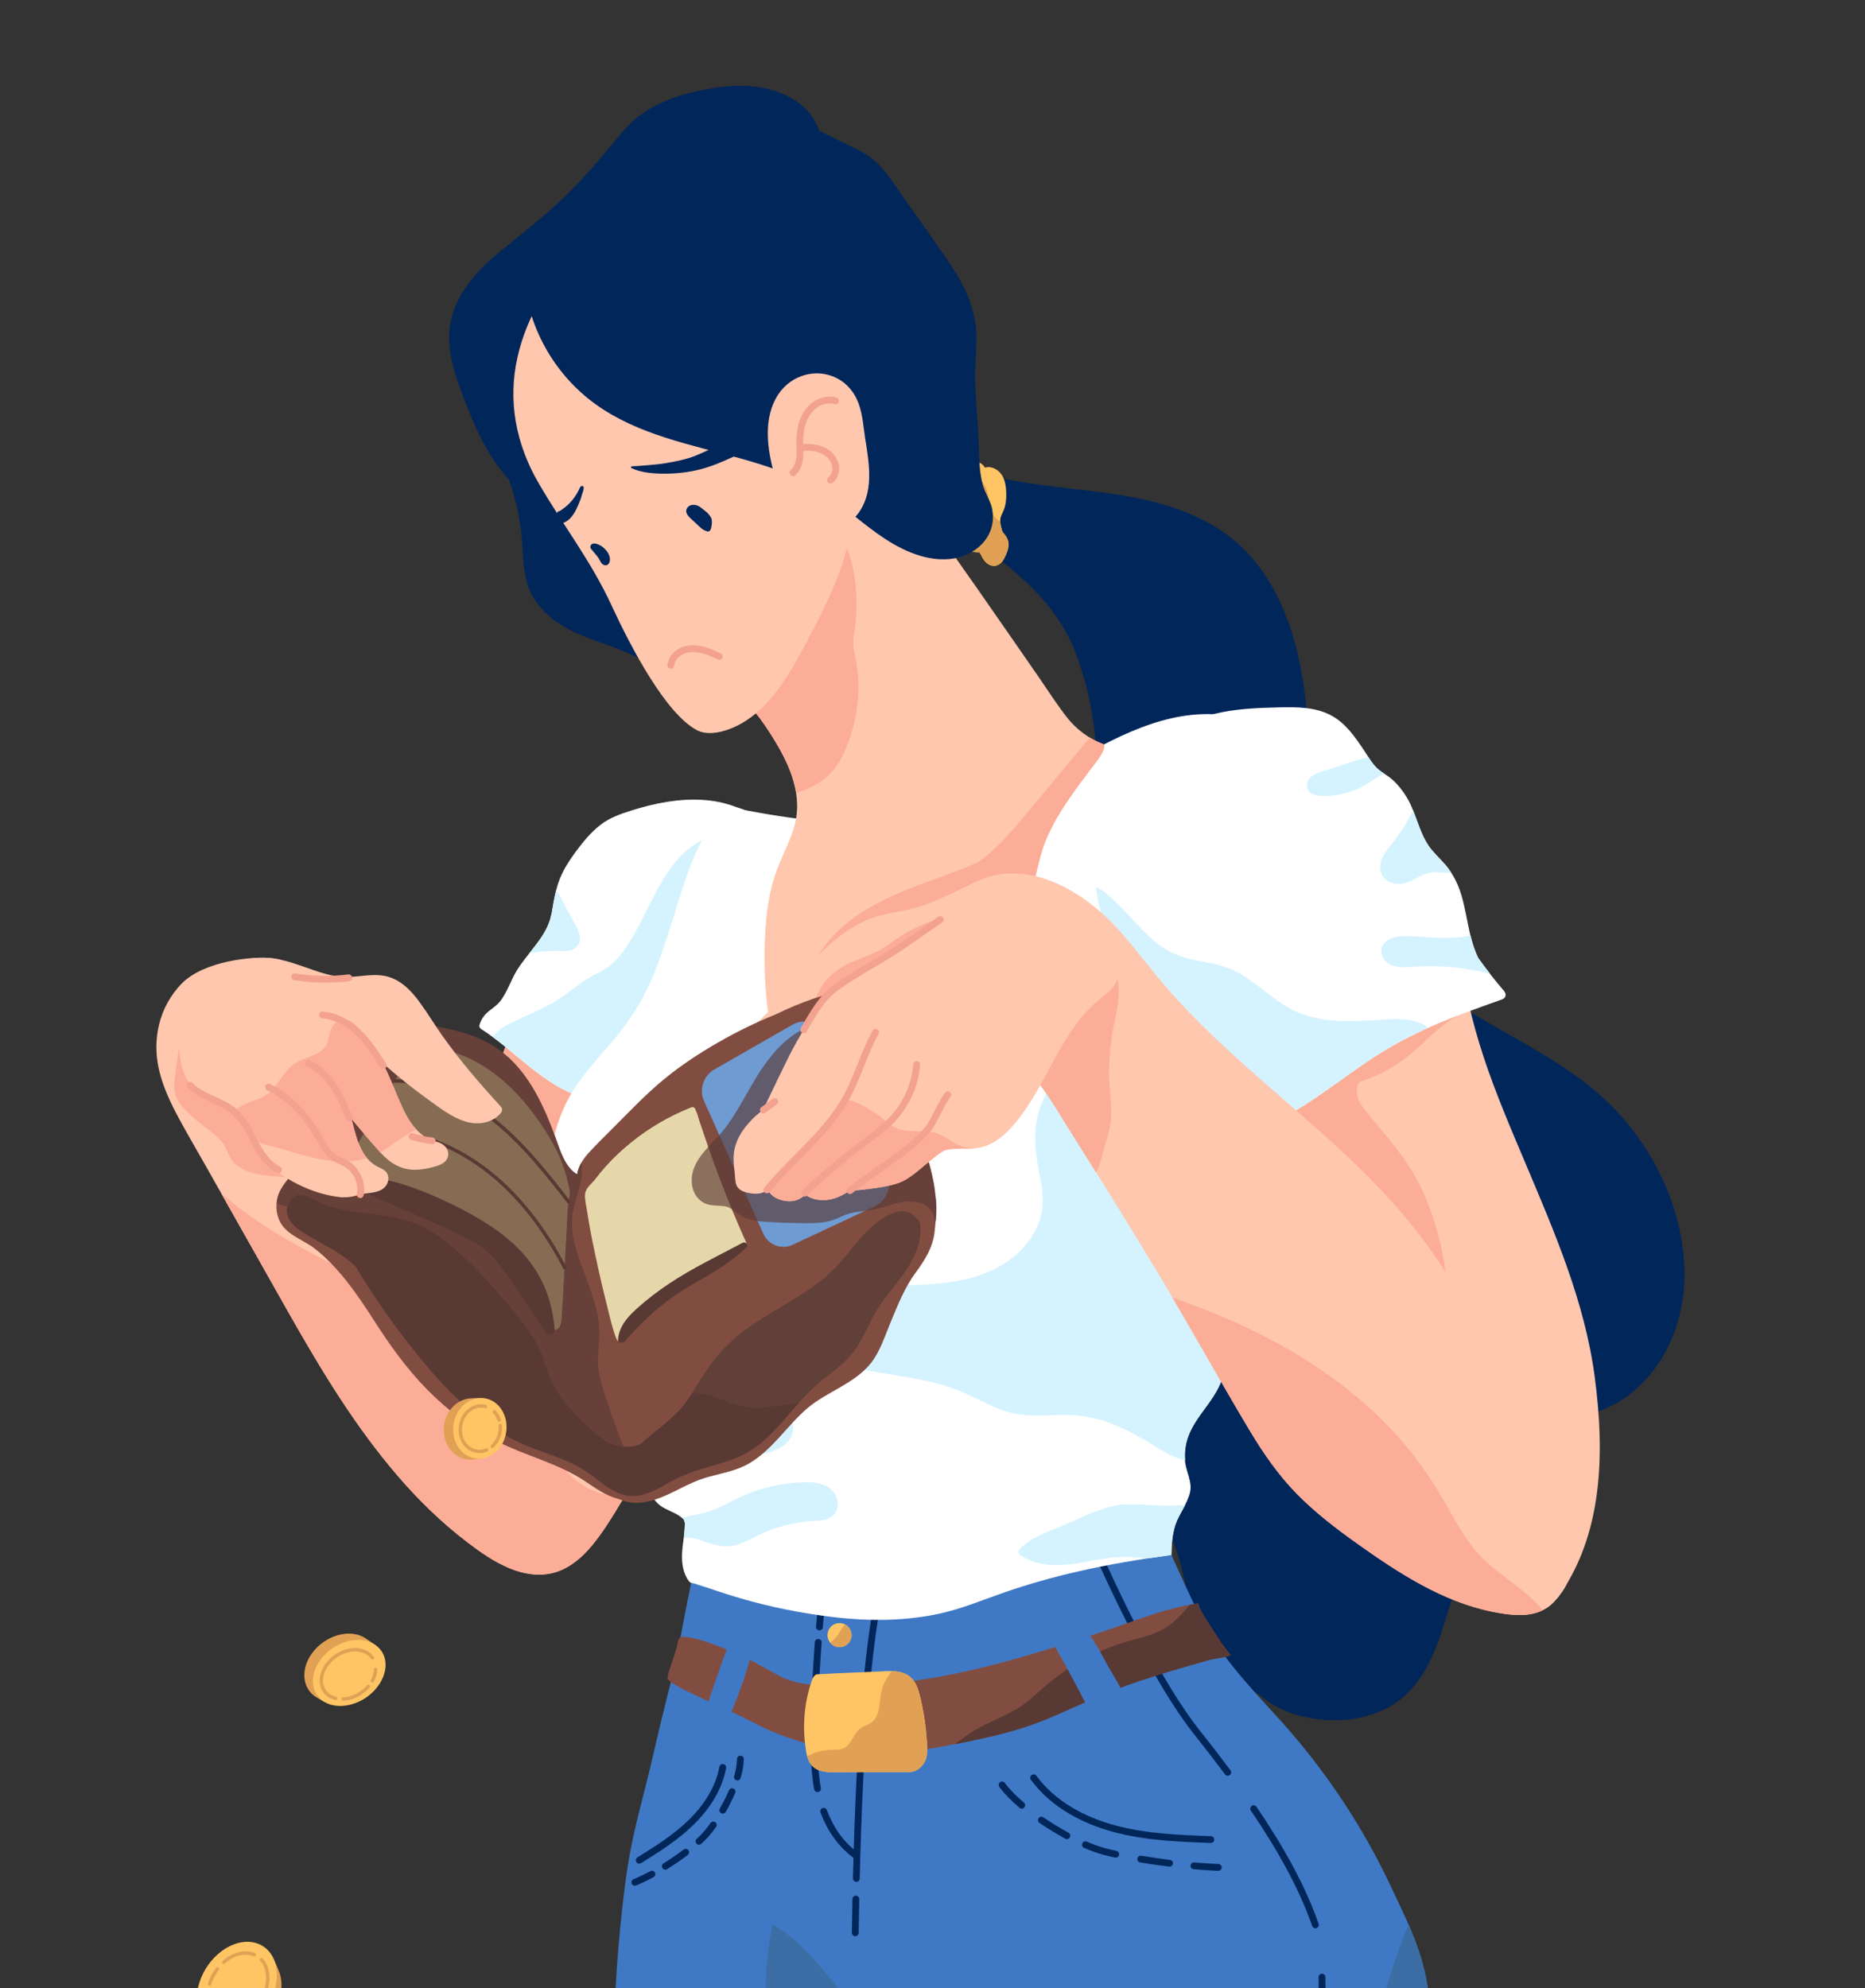 <?xml version="1.0" encoding="UTF-8"?>
<svg id="_圖層_2" data-name="圖層_2" xmlns="http://www.w3.org/2000/svg" xmlns:xlink="http://www.w3.org/1999/xlink" viewBox="0 0 348 371">
  <rect x="0" y="0" width="348" height="371" fill="#333333" stroke="none"/>
  <defs>
    <style>
      .cls-1, .cls-2, .cls-3, .cls-4, .cls-5 {
        fill: none;
      }

      .cls-6 {
        fill: #3c6ea5;
      }

      .cls-7 {
        fill: #6f9bd3;
      }

      .cls-8 {
        fill: #ffc7ae;
      }

      .cls-9 {
        fill: #e6d7aa;
      }

      .cls-10 {
        fill: #3f79c5;
      }

      .cls-2 {
        stroke: #e0a155;
      }

      .cls-2, .cls-3 {
        stroke-width: .64px;
      }

      .cls-2, .cls-3, .cls-4, .cls-5 {
        stroke-linecap: round;
        stroke-linejoin: round;
      }

      .cls-11 {
        fill: #fcad97;
      }

      .cls-3 {
        stroke: #593934;
      }

      .cls-4 {
        stroke: #01265a;
      }

      .cls-4, .cls-5 {
        stroke-width: 1.27px;
      }

      .cls-12, .cls-13 {
        fill: #ddca8e;
      }

      .cls-14 {
        fill: #824d41;
      }

      .cls-15 {
        fill: #fff;
      }

      .cls-16 {
        fill: #593934;
      }

      .cls-13 {
        opacity: .05;
      }

      .cls-17 {
        opacity: .65;
      }

      .cls-18 {
        fill: #d5f3ff;
      }

      .cls-5 {
        stroke: #f2a28f;
      }

      .cls-19 {
        fill: #01265a;
      }

      .cls-20 {
        fill: #ffc564;
      }

      .cls-21 {
        clip-path: url(#clippath);
      }

      .cls-22 {
        fill: #e0a155;
      }
    </style>
    <clipPath id="clippath">
      <rect class="cls-1" width="348" height="371"/>
    </clipPath>
  </defs>
  <g id="_圖層_5" data-name="圖層_5">
    <g class="cls-21">
      <g>
        <g>
          <g>
            <path class="cls-19" d="M297.92,203.77c-9.74-8.27-22.02-12.73-31.98-20.71-7.45-5.97-13.71-13.16-18.77-21.15-.69-3.37-1.25-6.76-1.66-10.15-1.47-11.97-.98-24.49-5.22-35.95-1.83-4.95-4.47-9.66-8.25-13.39-3.74-3.69-8.45-6.17-13.41-7.8-12.51-4.1-26.1-2.78-38.51-7.35-.77-.28-1.29.18-1.44.79-.08.16-.17,3.12-.37,4.39-.03.2-.67,2.91-.69,3.74-.01.64-.14,1.89.44,2.27,9.12,5.99,18.46,12.85,22.43,22.84,4.1,10.32,5.01,21.74,3.34,32.77-1.62,10.69-8.48,19.65-10.03,30.34-1.2,8.35.21,17.01,3.98,24.55-9.19,11.58-11.91,27.7-7.18,41.7,2.36,6.99,6.38,13.32,11.69,18.44,5.05,4.85,11.24,8.88,14.9,14.99,3.96,6.61,3.76,14.77,7.34,21.56,2.3,4.36,5.94,8.22,10.36,10.5,1.47,1.31,3.16,2.41,5.17,3.2,5.97,2.35,13.52,2.33,19.18-.85,5.05-2.83,7.68-7.96,9.5-13.24,1.19-3.44,2.11-7.05,3.48-10.43,2.26-.72,4.59-1.28,6.78-2.17,3.56-1.45,6.45-3.77,8.66-6.92,4.34-6.19,5-13.67,4.82-21.01,1.12-.14,2.2-.32,3.25-.57,12.36-2.95,18.96-15.27,18.58-27.33-.4-12.63-6.85-24.92-16.41-33.04Z"/>
            <path class="cls-19" d="M162.37,59.62c-.19-3.55-.38-7.25-1.43-10.67-1.03-3.38-3.5-5.84-4.78-9.07-1.03-2.6-1.38-5.35-1.7-8.09-.52-4.43-1.36-9.47-5.11-12.36-4.29-3.3-9.86-3.85-15.11-3.15-5.5.73-11.85,2.44-16.05,6.25-2.15,1.95-3.87,4.36-5.75,6.55-1.91,2.23-3.88,4.41-5.93,6.51-4.16,4.24-8.82,7.72-13.38,11.49-4.13,3.41-8.09,7.75-9.08,13.2-1.01,5.56,1.43,11.36,3.44,16.45,1.83,4.62,4.13,9.12,7.52,12.81,1.34,3.95,2.23,8.01,2.46,12.3.16,2.94.28,5.93,1.52,8.66,1.1,2.41,3.05,4.33,5.22,5.79,2.58,1.74,5.55,2.8,8.46,3.82,3.22,1.13,6.24,2.49,9.3,3.98,5.41,2.63,11.1,4.09,16.95,1.9,5.39-2.02,9.56-6.53,11.11-12.09.88-3.13.54-6.36.89-9.56.32-2.92,1.67-5.48,3.26-7.9,1.57-2.37,3.35-4.61,4.74-7.1,1.51-2.7,2.32-5.57,2.73-8.63.94-6.96,1.09-14.08.72-21.09Z"/>
            <g>
              <path class="cls-20" d="M187.12,99.3c-.04-.05-.07-.11-.11-.16-.27-1.01-.6-2.02-.16-2.97.34-.72.66-1.4.79-2.2.13-.81.15-1.63.1-2.45-.09-1.37-.42-2.84-1.57-3.72-.5-.38-1.1-.63-1.73-.64-.19,0-.43.03-.64.1-.18-.26-.39-.51-.65-.7-.36-.26-.83-.43-1.28-.38-.29.03-.59.12-.81.33-.02.02-.04.05-.06.07-.03.03-.07.05-.1.08-.9,1.1-1.05,2.34-.91,3.72.15,1.47.78,3.16.06,4.57-.07.13-.13.25-.2.38-.05.06-.09.12-.14.17-.37.42-.75.83-.98,1.35-.45,1.04-.76,2.36-.29,3.43.42.95,1.02,1.8,1.97,2.28.69.35,1.55.55,2.35.48.34.51.54,1.11.93,1.59.52.65,1.33,1.13,2.18.92.71-.18,1.19-.75,1.51-1.37.42-.79.8-1.69.8-2.6,0-.93-.49-1.59-1.07-2.27Z"/>
              <path class="cls-22" d="M187.39,104.17c.42-.79.8-1.69.8-2.6,0-.93-.49-1.59-1.07-2.27-.04-.05-.07-.11-.11-.16-.15-.59-.33-1.17-.36-1.75-.27-.18-.53-.38-.76-.62-.94-1.02-1.16-2.26-1.33-3.58-.27-2.03-1.11-3.97-3.21-4.46-.51-.12-.93-.13-1.31-.09-.09.56-.1,1.14-.04,1.75.15,1.47.78,3.16.06,4.57-.07.13-.13.25-.2.38-.05.06-.09.12-.14.17-.37.42-.75.83-.98,1.35-.45,1.04-.76,2.36-.29,3.43.42.95,1.02,1.8,1.97,2.28.69.35,1.55.55,2.35.48.34.51.54,1.11.93,1.59.52.65,1.33,1.13,2.18.92.71-.18,1.19-.75,1.51-1.37Z"/>
            </g>
          </g>
          <g>
            <g>
              <g>
                <g>
                  <path class="cls-10" d="M193.85,423.87c-.58-13.47-4.04-18.33-6.1-26.92-2.05-8.53-3.56-17.19-4.49-25.91-.92-8.66-1.3-17.39-1.12-26.1.19-9.06,1.29-17.98,2.18-26.99.87-8.87,1.15-19.09-3.35-27.14,1.08-.49.66-2.44-.65-2.44-4.19.01-8.38.41-12.57.56-4.09.15-8.18.22-12.27.21-4.09,0-8.18-.1-12.27-.24-3.77-.13-7.66-.44-11.45-.54-1.21-.03-1.18-.14-1.21-.03-1.64,6.89-3.11,14.41-4.23,20.96-1.02,4.1-3.23,12.8-4.15,16.93-2.25,10.04-4.28,15.52-5.57,25.73-1.29,10.16-2,20.38-2.11,30.62-.11,10.18.36,20.38,1.38,30.51.12,1.23.28,2.46.42,3.69.01,1.73.02,3.47.05,5.2.14,8.99.54,17.99-.02,26.98-.29,4.54-.83,9.06-1.77,13.51-.9,4.26-2.09,8.46-2.9,12.74-1.39,7.4.09,17.8,1.59,23.9.86,3.51,1.14,7,1.32,10.57.21,4.15.57,8.28,1.08,12.4.99,8.06,2.48,16.08,4.66,23.9.18.65.34,1.05,1.89,1.31,10.07,1.66,20.43,1.56,30.61,2.21,5.05.32,19.26,1.16,21.33.97,2.84-.27,5.83-1.43,6.35-2.56,3.53-7.66.9-16.16-2.85-23.02-2.04-3.73-4.38-7.31-6.14-11.19-1.85-4.07-2.81-8.46-2.93-12.93-.48-18.58,11.39-34.02,18.81-50.14,2.08-4.51,3.92-9.17,5.1-14.01,1-4.07,1.59-8.51,1.4-12.76Z"/>
                  <path class="cls-6" d="M158.23,346.98c-1.92.36-3.83.75-5.74,1.18-1.59.36-5.71-.13-5.88.49-1.52,5.67-2.94,11.43-3.49,17.29-.27,2.92-.29,5.85,0,8.77.3,2.98.85,5.93.92,8.93.07,2.98-.71,5.73-1.2,8.64-.48,2.86-.14,5.59.33,8.42.9,5.48,1.82,10.98,3.36,16.32.75,2.61,1.65,5.17,2.75,7.65,1.14,2.59,2.56,5.02,3.92,7.5,1.37,2.5,2.57,5.04,3.39,7.78.85,2.86,1.47,5.8,2.13,8.72,1.37,5.96,2.69,11.93,3.97,17.9,1.21,5.66,2.27,11.38,3.8,16.97.75,2.73,1.66,5.48,2.78,8.13,2.66-14.67,11.91-27.62,18.08-41.03,2.08-4.51,3.92-9.17,5.1-14.01,1-4.07,1.59-8.51,1.4-12.76-.58-13.47-4.04-18.33-6.1-26.92-2.05-8.53-3.56-17.19-4.49-25.91-.92-8.66-1.3-17.39-1.12-26.1,0-.2.01-.4.02-.6-4.04.01-8.08.38-12.09.84-3.97.46-7.92,1.05-11.84,1.79Z"/>
                </g>
                <g>
                  <path class="cls-4" d="M134.86,329.81c-.72,3.94-3.03,7.45-5.9,10.25-2.86,2.8-6.27,4.96-9.68,7.07"/>
                  <g>
                    <path class="cls-4" d="M121.65,349.72c-1.11.6-2.19,1.12-3.19,1.53"/>
                    <path class="cls-4" d="M127.95,345.64c-1.17.89-2.47,1.78-3.8,2.61"/>
                    <path class="cls-4" d="M133.1,340.55c-.71,1-1.42,1.85-2.06,2.47-.19.19-.39.38-.61.57"/>
                    <path class="cls-4" d="M136.6,334.33c-.5,1.17-1.1,2.35-1.73,3.46"/>
                    <path class="cls-4" d="M138.15,328.25c0,1.01-.21,2.15-.56,3.35"/>
                  </g>
                </g>
              </g>
              <g>
                <g>
                  <path class="cls-10" d="M310.33,560.83c-2.86-9.98-6.27-20.09-11.29-29.2-4.79-8.68-11.57-15.89-17.48-23.78-1.6-2.14-3.14-4.32-4.55-6.59-1.44-2.33-3.31-5.09-4.53-7.63-4.58-9.58-14.21-52.29-10.8-77.93,1.06-7.95,2.85-15.77,4.06-23.69,1.15-7.54,1.88-15.62.3-23.18-1.33-6.37-3.93-11.28-6.29-16.34-2.63-5.66-5.69-11.12-9.13-16.33-3.42-5.18-7.22-10.11-11.36-14.74-4.53-5.05-9.3-9.84-12.9-15.64-1.88-3.02-3.49-6.21-4.97-9.44-1.54-3.36-3.13-6.85-4.61-10.24-.81-1.87-1.2-2.29-2.28-2.23-2.8.15-5.63.85-8.4,1.27-2.94.45-5.88.86-8.83,1.23-5.56.71-11.13,1.3-16.71,1.77-11.39.96-22.78,1.07-34.19,1.53-1.17.05-1.75-.26-2.43.42-3.3,3.33-4.2,7.51-4.59,12.05-.48,5.58-1.72,11.35-.62,16.84,1.28,6.35,1.71,12.2,1.53,18.19-.19,6.02-2.73,11.91-2.56,17.93-.16.5.02,1.1.72,1.32,5.79,1.83,10.25,5.46,14.17,10.01,3.81,4.42,7.25,9.09,11.53,13.1,1.81,1.69,3.71,3.28,5.68,4.78-.02.15-.03.31.01.49,6.3,27.71,13.38,55.25,20.21,82.83,3.01,12.16,5.77,24.64,11.77,35.75,4.83,8.94,11.91,16.15,19.28,23.01.35.41.69.8.97,1.18,1.32,1.74,2.58,3.51,3.81,5.31,2.51,3.68,4.82,7.49,6.92,11.42,2.08,3.89,3.96,7.9,5.6,12,.81,2.02,1.57,4.07,2.27,6.14.73,2.14,1.5,6.49,2.82,7.81,1.5,1.5,7.74.37,9.21.24,6.28-.54,12.55-1.23,18.81-1.96,12.45-1.45,24.86-3.2,37.23-5.24.62-.1,1.4-.23,1.67-.61.32-.44.13-1.13-.07-1.83Z"/>
                  <path class="cls-6" d="M232.61,433.24c-2.47,7.9-3.73,16.28-2.55,24.53,1.04,7.31,4.03,14.22,8.04,20.38,8.92,13.72,22.29,23.32,34.54,33.82,3.5,3,6.92,6.1,10.14,9.41,3.31,3.4,6.44,6.98,9.87,10.25,3.04,2.9,6.42,5.57,10.11,7.56-1.14-2.58-2.37-5.12-3.73-7.58-4.79-8.68-11.57-15.89-17.48-23.78-1.6-2.14-3.14-4.32-4.55-6.59-1.44-2.33-3.31-5.09-4.53-7.63-4.58-9.58-14.21-52.29-10.8-77.93,1.06-7.95,2.85-15.77,4.06-23.69,1.15-7.54,1.88-15.62.3-23.18-.75-3.58-1.9-6.69-3.18-9.63-3.91,8.86-5.82,18.74-9.13,27.81-5.83,15.96-16.03,29.96-21.12,46.24Z"/>
                </g>
                <g>
                  <g>
                    <path class="cls-4" d="M246.68,368.94c.04,2.37-.02,4.97-.16,7.72"/>
                    <path class="cls-4" d="M233.93,337.51c5,7.36,9.08,14.64,11.51,21.68"/>
                    <path class="cls-4" d="M202.99,285.6s10.68,25.5,20.33,37.64c1.98,2.49,3.91,4.99,5.77,7.48"/>
                  </g>
                  <g>
                    <path class="cls-4" d="M192.87,331.74c3.57,4.88,9.22,7.93,15.06,9.5,5.84,1.57,11.95,1.81,18,2.03"/>
                    <g>
                      <path class="cls-4" d="M222.78,348.17c1.64.14,3.18.24,4.55.3"/>
                      <path class="cls-4" d="M212.85,346.91c1.75.29,3.58.56,5.38.78"/>
                      <path class="cls-4" d="M202.54,344.24c1.24.53,2.41.96,3.46,1.24.68.18,1.42.36,2.19.53"/>
                      <path class="cls-4" d="M194.32,339.64c1.54,1.05,3.16,2.04,4.76,2.91"/>
                      <path class="cls-4" d="M186.99,333.08c.89,1.22,2.16,2.51,3.66,3.78"/>
                    </g>
                  </g>
                  <g>
                    <g>
                      <g>
                        <path class="cls-4" d="M153.69,337.99c1.21,3.22,3.15,6.12,5.9,8.13"/>
                        <path class="cls-4" d="M152.68,306.47c-.26,3.48-.46,7-.62,10.6-.23,5.23-.41,10.42.3,15.6.05.37.11.74.18,1.11"/>
                        <path class="cls-4" d="M154.47,289.01c-.64,4.82-1.16,9.66-1.57,14.58"/>
                      </g>
                      <g>
                        <path class="cls-4" d="M159.7,354.38c-.04,2.08-.08,4.18-.11,6.29"/>
                        <path class="cls-4" d="M165.84,289.01c-4.04,15.03-5.47,37.12-6.05,61.52"/>
                      </g>
                    </g>
                    <g>
                      <path class="cls-20" d="M154.41,305.12c0-1.24,1-2.24,2.24-2.24s2.24,1,2.24,2.24-1,2.24-2.24,2.24-2.24-1-2.24-2.24Z"/>
                      <path class="cls-22" d="M154.94,306.56c.41.49,1.02.81,1.71.81,1.24,0,2.24-1,2.24-2.24,0-.88-.52-1.64-1.26-2.01-.64.8-1.13,1.84-1.75,2.52-.25.27-.62.58-.94.92Z"/>
                    </g>
                  </g>
                </g>
              </g>
            </g>
            <g>
              <g>
                <g>
                  <path class="cls-14" d="M229.39,308.54c-.63-.83-1.29-1.61-1.85-2.49-.62-.97-1.25-1.93-1.87-2.9-.64-.99-1.27-1.97-1.81-3.02-.13-.26-.09-.98-.46-.92-6.13.99-10.2,2.73-15.22,4.43-6.83,2.31-13.69,4.57-20.66,6.44-6.99,1.88-14.11,3.39-21.33,4.08-3.51.34-7.03.49-10.55.42-3.53-.07-7.09-.2-10.28-1.89-3.28-1.74-6.35-3.66-9.85-4.97-2.9-1.09-8.2-3.1-8.83-1.92-.2.39-.2.63-.3,1.11-.22,1.04-.62,2.05-.93,3.07-.32,1.03-.76,2.04-.89,3.11-.16,1.32,10.55,5.48,15.92,8.3,6.39,3.36,13.45,5.27,20.65,5.68,7.85.45,15.75-1.25,23.37-2.96,3.75-.84,7.4-1.93,10.96-3.39,3.55-1.46,7-3.16,10.56-4.62,4.14-1.69,8.4-3.08,12.69-4.36,2.24-.67,4.49-1.31,6.74-1.95,1.39-.39,3.44-.52,4.16-.96.11-.07-.16-.22-.24-.32Z"/>
                  <path class="cls-16" d="M217.48,303.77c-2.31,1.39-5.01,1.9-7.57,2.66-2.53.75-4.98,1.78-7.31,3.01-2.33,1.24-4.54,2.71-6.59,4.37-2.18,1.76-4.09,3.83-6.54,5.24-2.4,1.38-5.02,2.31-7.41,3.72-1.33.78-2.64,1.7-3.86,2.72,2.12-.42,4.22-.88,6.3-1.35,3.75-.84,7.4-1.93,10.96-3.39,3.55-1.46,7-3.16,10.56-4.62,4.14-1.69,8.4-3.08,12.69-4.36,2.24-.67,4.49-1.31,6.74-1.95,1.39-.39,3.44-.52,4.16-.96.11-.07-.16-.22-.24-.32-.63-.83-1.29-1.61-1.85-2.49-.62-.97-1.25-1.93-1.87-2.9-.64-.99-1.27-1.97-1.81-3.02-.13-.26-.09-.98-.46-.92-.47.08-.91.16-1.36.25-1.38,1.59-2.75,3.21-4.56,4.31Z"/>
                </g>
                <g>
                  <path class="cls-20" d="M173,325.88c-.06-1.48-.2-2.96-.4-4.43-.2-1.47-.47-2.93-.8-4.37-.27-1.13-.55-2.35-1.22-3.32-1.63-2.37-4.48-1.94-7-1.83-3.49.15-6.98.27-10.47.48-.1,0-.76-.03-.96.13-.55.44-.71,1.19-.92,1.84-.23.74-.44,1.5-.6,2.26-.32,1.5-.51,3.03-.57,4.55-.07,1.56.01,3.11.22,4.66.16,1.21.32,2.53,1.12,3.51.81.98,2.05,1.26,3.27,1.32,1.6.08,3.22,0,4.82,0,3.35,0,6.7-.01,10.06-.02.18,0,1.44.13,2.6-1.3.8-.99.9-2.27.86-3.49Z"/>
                  <path class="cls-22" d="M173,325.88c-.06-1.48-.2-2.96-.4-4.43-.2-1.47-.47-2.93-.8-4.37-.27-1.13-.55-2.35-1.22-3.32-1.03-1.49-2.53-1.87-4.13-1.92-.83.99-1.51,2.1-1.87,3.37-.47,1.65-.28,3.5-1.04,5.07-.35.71-.84,1.17-1.56,1.49-.74.33-1.4.62-1.96,1.24-.87.95-1.31,2.56-2.49,3.18-.71.37-1.57.29-2.34.32-.81.03-1.62.13-2.4.34-.75.2-1.48.5-2.17.87.16.6.4,1.16.8,1.65.81.98,2.05,1.26,3.27,1.32,1.6.08,3.22,0,4.82,0,3.35,0,6.7-.01,10.06-.02.18,0,1.44.13,2.6-1.3.8-.99.9-2.27.86-3.49Z"/>
                </g>
              </g>
              <g>
                <path class="cls-10" d="M206.99,311.33c-.94-1.69-1.82-3.42-2.86-5.05-.82-1.29-1.83-2.56-3.22-3.25-1.4-.7-3.36-.88-4.46.46-.15.18-.7.98.2,3.2.53,1.31,1.33,2.5,2,3.75.98,1.84,1.96,3.68,2.95,5.51.81,1.52,1.54,3.32,2.93,4.4,1.19.92,2.95,1.2,4.15.16,2.9-2.51-.34-6.78-1.68-9.18Z"/>
                <path class="cls-10" d="M139.45,304.96c-.97-.8-2.63-.77-3.28,1.12-.15.44-.3.89-.45,1.31-.3.83-.6,1.67-.89,2.5-.55,1.57-1.09,3.15-1.64,4.72-.56,1.62-1.13,3.24-1.69,4.87-.38,1.11-.72,2.5.34,3.35,1.01.81,2.43.33,3.19-.58.9-1.09,1.35-2.62,1.89-3.91,1.25-3.02,2.35-6.11,3.14-9.29.33-1.35.64-3.08-.59-4.09Z"/>
              </g>
            </g>
          </g>
          <g>
            <g>
              <g>
                <g>
                  <path class="cls-8" d="M143.78,157.91c-.17-1.53-.81-2.98-1.99-4-.88-.76-5.13-1.47-6.18-1.51-3.67-.8-7.58-.93-11.15.33-14.35,5.09-16.37,10.79-18.26,14.41-1.04,1.99-7.9,17.61-10.02,23.25-2.49,6.6-4.98,13.2-7.44,19.81-2.74,7.38-8.68,22.43-8.56,22.73,1.81,4.41,3.8,8.73,5.45,13.21,1.57,4.25,2.96,8.57,4.65,12.78,3,7.49,7.14,14.78,14.06,19.29,1.74,1.14,3.65,2.05,5.64,2.67,1.12.35,2.82.73,3.89.09.11.04.23.03.35-.05,3.81-2.82,6.96-6.8,9.16-10.98,2.47-4.69,3.54-9.86,4.07-15.09.6-5.81.93-11.64,1.65-17.45.74-5.95,1.76-11.85,2.82-17.75,1.18-6.58,5.14-26.65,5.8-29.85.74-3.57,1.47-7.13,2.21-10.7.74-3.57,1.47-7.13,2.21-10.7.37-1.81.75-3.62,1.12-5.43.34-1.66.7-3.36.51-5.06Z"/>
                  <g>
                    <path class="cls-11" d="M97.05,202.97c.18,1,.37,2,.49,3,.23,1.78.21,3.57.5,5.34.26,1.63.75,3.21,1.41,4.72,1.25,2.87,3.21,5.46,5.65,7.43.56.45,1.21,1.07,1.99,1.01.73-.05,1.18-.61,1.47-1.23.71-1.51,1.29-3.09,1.97-4.62,1.38-3.13,3-6.17,5.53-8.53,2.41-2.26,5.28-4.02,7.23-6.74,1.81-2.53,2.59-6.4.05-8.77-1.2-1.12-2.84-1.45-4.43-1.54-1.94-.1-3.9-.02-5.85,0-4.56.02-9.11.04-13.67.06-1.17,0-2.33.01-3.5.02-.24,0-.49,0-.74,0-.58,1.55-1.16,3.1-1.74,4.64.84.96,1.77,1.83,2.62,2.8.63.72.85,1.49,1.02,2.42Z"/>
                    <path class="cls-11" d="M117.8,244.69c-.66-1.7-1.77-3.17-3.16-4.35-1.43-1.21-3.06-2.13-4.76-2.89-1.55-.69-3.2-1.18-4.76-1.87-1.06-.8-2.07-1.64-2.83-2.71-.59-.81-1.06-1.7-1.56-2.58-.43-1.55-.74-3.14-1.43-4.61-.99-2.13-2.85-3.41-4.79-4.6-.49-.3-1-.57-1.5-.86-1.69-1.59-3.51-3.03-5.37-4.42-.26-.19-.52-.41-.79-.62-1.34,3.51-2.87,7.47-4.13,10.77.61,2.37.2,4.86.89,7.2.35,1.2,1,2.28,1.63,3.36.72,1.24,1.45,2.47,2.17,3.71,1.45,2.47,2.9,4.94,4.35,7.42,1.26,2.15,2.46,4.37,3.88,6.42,1.28,1.84,2.78,3.47,4.72,4.63,1.04.62,2.02,1.17,2.65,2.24.59,1,.99,2.06,1.74,2.97,1.34,1.62,3.31,2.48,4.85,3.87.77.7,1.3,1.71,2.19,2.27.88.55,1.61.54,2.62.37.23-.04.67-.48.82-.7,1.4-2.07,2.4-4.41,3.17-6.78.49-1.5.84-3.06,1.04-4.63.02-.07.06-.14.08-.21.32-.98.54-2.01.56-3.05.02-1.27-.38-2.4-.77-3.58-.72-2.2-.66-4.59-1.5-6.76Z"/>
                  </g>
                </g>
                <g>
                  <path class="cls-15" d="M152.47,164.39c0-2.36,0-4.67-1.2-6.78-1.24-2.17-3.25-3.54-5.6-4.25-1.39-.42-2.79-.83-4.16-1.32-1.42-.51-4.33-1.52-4.36-1.52-4.05-1.52-8.4-1.57-12.64-.9-2.26.36-4.48.93-6.66,1.61-2.08.66-4.14,1.37-5.87,2.74-1.75,1.38-3.22,3.16-4.54,4.95-1.3,1.76-2.52,3.66-3.23,5.74-.64,1.88-.95,3.9-1.28,5.88-.02.04-.04.07-.05.12-.81,4.14-4.32,6.96-6.44,10.42-1.06,1.74-1.69,3.73-2.85,5.41-.65.94-1.51,1.52-2.39,2.21-.85.67-1.42,1.52-1.73,2.56-.09.29.06.6.31.76,6,3.85,10.73,9.58,17.46,12.26,1.71.68,3.48,1.02,5.29,1.32,1.86.31,3.63.77,5.38,1.48,3.32,1.35,6.33,3.34,9.54,4.91,3.69,1.81,7.65,3.1,11.8,2.54.15-.02.74-.27.93-.34.42-.17.77-.68.46-1.13-.64-.93-.33-2.02-.05-3.03.32-1.14.57-2.25.64-3.43.07-1.34.07-2.65.32-3.97.24-1.27.58-2.52.94-3.76.67-2.3,1.13-4.8,2.67-6.7,1.35-1.67,3.02-3.1,3.99-5.06,1.08-2.2,1.44-4.67,1.92-7.04.51-2.56,1.16-5.13,1.32-7.74.17-2.63.08-5.29.09-7.92Z"/>
                  <g>
                    <path class="cls-18" d="M123,205.31c1.46-2.02,2.04-4.52,2.61-6.91.61-2.53,1.45-4.81,2.97-6.94,1.34-1.89,2.96-3.56,4.45-5.33,1.49-1.77,2.88-3.64,3.79-5.78,1.02-2.38,1.48-4.94,1.74-7.5.26-2.57.5-5.25.36-7.84-.14-2.55-.94-4.82-2.67-6.73-.81-.9-1.75-1.69-2.69-2.45-.42-.34-.96-.09-1.14.28-9.33,3.64-11,15.12-16.75,22.21-.85,1.04-1.8,1.96-2.97,2.63-1.19.69-2.45,1.23-3.6,2.01-2.21,1.5-4.2,3.24-6.57,4.51-2.4,1.28-4.92,2.29-7.35,3.5-1.15.57-2.5,1.42-3.2,2.56,5.02,3.71,9.38,8.4,15.28,10.75,1.71.68,3.48,1.02,5.29,1.32,1.86.31,3.63.77,5.38,1.48.64.26,1.27.56,1.89.86,1.25-.59,2.34-1.45,3.2-2.64Z"/>
                    <path class="cls-18" d="M107.94,176.26c.81-1.4-.29-3.19-.95-4.41-.53-.99-1.13-1.94-1.63-2.96-.43-.88-.82-1.81-1.43-2.58-.05-.06-.1-.12-.16-.18-.37,1.44-.6,2.94-.85,4.41-.02.04-.04.07-.05.12-.55,2.82-2.36,5.03-4.13,7.25,1.71-.33,3.39-.5,5.16-.47,1.42.03,3.19.26,4.02-1.19Z"/>
                  </g>
                </g>
              </g>
              <g>
                <path class="cls-8" d="M117.82,273.45c-3.39-14.7-10.51-28.43-19.71-40.39-4.6-5.97-9.77-11.49-15.49-16.4-3.02-2.59-6.23-4.94-9.15-7.64-1.45-1.33-2.83-2.75-4.03-4.31-1.27-1.64-2.27-3.45-3.2-5.3-1.99-3.98-3.6-8.15-6.33-11.7-2.53-3.3-3.27-8.2-9.04-8.89-3.78-.45-12.94.52-17.03,4.78-4.15,4.32-5.51,10.35-4.15,16.12.75,3.16,2.16,6.13,3.69,8.97,1.68,3.11,3.48,6.16,5.22,9.24,3.6,6.38,7.2,12.75,10.8,19.13,6.05,10.71,11.97,21.53,19.31,31.43,3.53,4.76,7.35,9.3,11.63,13.4,2.17,2.09,4.46,4.06,6.86,5.89,2.44,1.87,4.98,3.65,7.82,4.84,2.81,1.17,5.97,1.67,8.91.67,2.65-.9,4.8-2.8,6.56-4.93,1.97-2.39,3.62-5.06,5.2-7.71.88-1.48,2.06-2.76,3.17-4.1.02-.44-.89-2.45-1.04-3.1Z"/>
                <g>
                  <path class="cls-11" d="M54.95,185.61c-4.51.13-9.12.58-13.3,2.4-3.22,1.4-6.98,4.12-7.83,7.74-.2-.08-.46-.04-.5.21-.18,1.15-.34,2.3-.48,3.46-.15,1.23-.36,2.51-.29,3.75.12,2.16,1.57,3.55,3.06,4.95,1.64,1.54,3.53,2.77,5.19,4.28.87.8,1.31,1.68,1.76,2.75.38.91.89,1.7,1.66,2.32,1.37,1.11,3.14,1.54,4.85,1.78,2.16.31,4.36.46,6.54.57,4.79.25,9.53-.09,13.99-1.99,2.26-.96,4.45-2.09,6.66-3.16.82-.4,1.65-.79,2.47-1.2-1.79-1.44-3.58-2.89-5.27-4.45-1.45-1.33-2.83-2.75-4.03-4.31-1.27-1.64-2.27-3.45-3.2-5.3-1.99-3.98-3.6-8.15-6.33-11.7-.31-.4-.58-.82-.85-1.25-.23-.17-.46-.34-.72-.47-1.06-.5-2.25-.42-3.39-.39Z"/>
                  <path class="cls-11" d="M106.25,275.14c-2.88-2.86-2.29-7.54-4.51-10.88-2.25-3.37-5.1-6.28-8.01-9.09-2.99-2.88-6.1-5.67-9.53-8.04-6.81-4.71-14.7-7.61-22.09-11.25-7.07-3.48-13.91-7.42-19.99-12.46-.28-.23-.54-.47-.82-.7,2.7,4.78,5.4,9.56,8.1,14.34,6.05,10.71,11.97,21.53,19.31,31.43,3.53,4.76,7.35,9.3,11.63,13.4,2.17,2.09,4.46,4.06,6.86,5.89,2.44,1.87,4.98,3.65,7.82,4.84,2.81,1.17,5.97,1.67,8.91.67,2.65-.9,4.8-2.8,6.56-4.93,1.97-2.39,3.62-5.06,5.2-7.71.24-.41.57-.8.81-1.21-1.07-.68-5.42.48-10.25-4.31Z"/>
                </g>
              </g>
            </g>
            <g>
              <path class="cls-15" d="M241.26,140.33c-2.63-3.44-6.68-5.66-10.88-6.55-10.66-2.24-21,3.06-29.96,8.19-4.73,2.7-9.44,5.49-14.53,7.46-4.83,1.87-9.91,3.08-15.05,3.69-10.5,1.24-20.92.12-31.26-1.84-1.05-.2-2.21-.27-3.16-.62-.59-.21-1.2-.28-1.67.31-5.25,6.56-7.04,13.72-9.53,21.6-1.26,3.98-2.56,7.96-4.34,11.74-1.89,4.03-4.42,7.51-7.33,10.85-2.98,3.43-6.06,6.83-8.04,10.96-1.86,3.88-2.85,8.13-3.05,12.42-.41,8.68,2.32,17.26,7.06,24.47,1.03,1.57,2.16,3.07,3.35,4.54.06.27.14.62.23,1.02-.01,6.43.15,14.08,6.44,17.65.3.17.61.32.92.47.18.28.4.55.56.84.32.57.5,1.21.57,1.86.18,1.56-.23,3.11-.45,4.65-.35,2.52-.12,5.31,2.09,6.93,1.08.79,2.39,1.15,3.5,1.88.3.2.58.43.84.67.08.25.16.5.24.75-.07.81-.1,1.62-.2,2.43-.12,1.04-.28,2.09-.34,3.14-.09,1.79.17,3.76,1.29,5.22.2.27.48.37.74.36,1.46.46,2.93.93,4.38,1.42,4.77,1.61,9.63,2.9,14.58,3.81,8.89,1.65,17.9,2.41,26.82.51,4.29-.91,8.26-2.6,12.39-4.03,4.42-1.53,8.94-2.8,13.5-3.85,5.8-1.33,11.69-2.32,17.59-3.12.03-1.85.15-3.7.7-5.47.68-2.18,2.33-4.06,2.81-6.29.4-1.87-.7-3.72-.93-5.55-.24-1.87.07-3.69.81-5.41,1.43-3.31,4.23-5.8,5.67-9.1,1.81-4.15-.74-8.71.97-12.87-.19-3.16-.42-6.31-.67-9.46-.7-8.77-1.43-17.56-1.06-26.37.2-4.71.7-9.42,1.64-14.04.47-2.28,1.5-6.46,2.56-8.95,1.25-2.93,6.49-13.17,7.42-15.83,1.85-5.29,3.7-10.67,4.87-16.15,1.05-4.93,1.06-10.16-2.13-14.33Z"/>
              <g>
                <path class="cls-18" d="M227.2,165.06c-.84-3.11-3.14-6.17-6.48-6.73-3.77-.64-6.81,2.22-9.19,4.74-1.22,1.29-2.4,2.65-3.16,4.28-.91,1.95-1.17,4.1-1.88,6.11-1.32,3.73-4.36,6.54-5.74,10.26-1.41,3.81-1.14,7.96-2.07,11.87-.94,3.93-3.24,7.33-4.59,11.11-1.38,3.87-1.04,7.6-.29,11.57.48,2.5,1.03,5.09.62,7.64-.32,2-1.19,3.89-2.37,5.53-2.53,3.52-6.4,5.75-10.51,6.92-9.4,2.67-19.33.52-28.85,2.35-.44.03-.88.06-1.32.11-2.15.25-5.44.31-5.86,3-.79,5.01,5.1,8.45,8.95,9.92,5.5,2.09,11.42,2.53,17.15,3.68,2.95.59,5.86,1.38,8.6,2.63,2.57,1.17,5.05,2.57,7.76,3.39,3.25.99,6.54.69,9.88.59,3.35-.11,6.54.47,9.67,1.67,3.17,1.21,6.03,2.98,8.92,4.73,1.47.89,3.05,1.69,4.7,2.02-.15-1.73.14-3.42.83-5.02,1.43-3.31,4.23-5.8,5.67-9.1,1.81-4.15-.74-8.71.97-12.87-.19-3.16-.42-6.31-.67-9.46-.7-8.77-1.43-17.56-1.06-26.37.2-4.71.7-9.42,1.64-14.04.28-1.35.75-3.37,1.32-5.31-.69-4.06-1.28-8.13-1.66-12.21-.4-4.27.14-8.85-.98-13.01Z"/>
                <path class="cls-18" d="M215.6,280.91c-3.05-.17-6.07-.51-9.05.4-2.8.85-5.48,2.19-8.16,3.34-2.77,1.19-6.03,2.15-8.12,4.44-.32.35-.24.85.14,1.11,3.2,2.19,7.22,2.07,10.88,1.48,2.19-.35,4.35-.87,6.56-1.06,2.01-.17,4.01-.01,6.01.17.08,0,.17.02.25.02,1.49-.23,2.98-.44,4.47-.65.03-1.85.15-3.7.7-5.47.42-1.35,1.22-2.59,1.88-3.87-1.85.15-3.7.19-5.57.09Z"/>
                <path class="cls-18" d="M130.41,287.31c1.38.42,2.72.98,4.16,1.19,3.13.45,5.54-1.52,8.3-2.64,2.92-1.2,6.03-1.89,9.18-2.06,1.26-.07,2.65-.15,3.56-1.14.76-.83.86-2.07.51-3.11-.93-2.71-4-3.08-6.48-2.96-3.19.15-6.37.77-9.37,1.87-1.69.62-3.29,1.4-4.88,2.24-1.62.85-3.26,1.46-5.05,1.85-1.04.23-2.09.44-3.14.65.14.11.29.21.42.33.08.25.16.5.24.75-.07.81-.1,1.62-.2,2.43,0,.08-.02.16-.03.23.93-.02,1.84.09,2.79.38Z"/>
                <path class="cls-18" d="M130.64,272.5c3.54-.05,7,.11,10.46-.78,2.6-.67,6.45-1.59,6.87-4.79.17-1.32-.45-2.54-1.66-3.11-1.31-.62-2.93-.47-4.34-.38-1.8.11-3.6.35-5.37.74-1.78.39-3.55.91-5.35,1.21-4.68.79-9.36-.42-14.02-.96.67.66,1.43,1.27,2.33,1.78.3.17.61.32.92.47.18.28.4.55.56.84.32.57.5,1.21.57,1.86.18,1.56-.23,3.11-.45,4.65-.04.26-.06.52-.08.78,1.5-.59,2.94-1.32,4.5-1.74,1.65-.44,3.36-.55,5.06-.57Z"/>
              </g>
            </g>
          </g>
          <g>
            <g>
              <g>
                <path class="cls-8" d="M205.72,138.8c-2.48-.89-4.92-2.78-6.52-4.79-1.92-2.42-3.58-5.06-5.34-7.6-3.84-5.55-7.68-11.1-11.54-16.63-3.47-4.97-7.08-9.88-10.16-15.11-3.01-5.1-5.39-9.67-6.78-16.08-.15-.67-.21-1.52-1.05-1.5-3.98.11-7.49,2.85-9.79,5.9-2.81,3.72-4.34,8.35-5.74,12.74-1.44,4.53-2.57,9.16-3.95,13.71-1.41,4.67-6.1,14.54-6.3,15.2-.68,2.26.25,5.7,2.52,8.48,1.15,1.41,2.25,3.08,3.21,4.63,3.16,5.08,5.68,10.78,3.83,16.81-.85,2.76-2.25,5.3-3.24,8.01-1.01,2.79-1.56,5.72-1.86,8.67-.58,5.74-.45,11.89.29,17.61.33,2.56,1,5.09,2.61,7.16,1.49,1.92,3.59,3.17,5.83,4.03,5.32,2.03,9.72,2.48,15.29,1.63,5.35-.82,8.64-2.6,13.28-6.44,4.37-3.62,6.89-7.28,8.53-12.62,2.13-6.93,3.47-16.18,5.4-23.17,1.69-6.14,6.39-12.09,10.3-17.24,1.12-1.48,2.04-3.1,1.19-3.4Z"/>
                <g>
                  <path class="cls-11" d="M182.48,160.91c-1.01.45-2.03.88-3.06,1.28-4.38,1.7-8.87,3.13-13.15,5.1-4.11,1.89-8.11,4.31-11.14,7.72-1.54,1.73-2.71,3.69-3.79,5.73-1.13,2.13-2.19,4.35-3.82,6.15-1.27,1.4-2.77,2.59-3.84,4.13.41,1.79,1.08,3.5,2.23,4.98,1.49,1.92,3.59,3.17,5.83,4.03,5.32,2.03,9.72,2.48,15.29,1.63.58-.09,1.12-.19,1.65-.31,1.77-.53,3.53-1.13,5.26-1.78,2.07-1.03,4.05-2.43,6.37-4.35,4.37-3.62,6.89-7.28,8.53-12.62,2.13-6.93,3.47-16.18,5.4-23.17,1.69-6.14,6.39-12.09,10.3-17.24,1.12-1.48,2.04-3.1,1.19-3.4-.8-.29-1.59-.68-2.35-1.15-4.52,5.34-8.94,10.76-13.46,16.09-2.22,2.62-4.6,5.19-7.42,7.17Z"/>
                  <path class="cls-11" d="M154.3,144.95c1.58-1.37,2.63-3.18,3.45-5.08.85-1.98,1.49-4.04,1.89-6.15.41-2.21.59-4.46.5-6.7-.04-1.02-.14-2.03-.29-3.04-.16-1.14-.48-2.26-.59-3.4-.11-1.1.1-2.17.25-3.25.17-1.25.25-2.51.27-3.77.04-2.15-.05-4.3-.41-6.43-.39-2.3-1.08-4.66-2.31-6.66-.2-.33-1.04-1.36-1.82-2.14-1.45-1.44-5.14-.87-7.28.17-1.06,3.63-2.01,7.3-3.11,10.93-1.41,4.67-6.1,14.54-6.3,15.2-.68,2.26.25,5.7,2.52,8.48,1.15,1.41,2.25,3.08,3.21,4.63,1.98,3.19,3.71,6.63,4.27,10.23.25-.08.5-.16.74-.24,1.82-.64,3.56-1.53,5.03-2.79Z"/>
                </g>
              </g>
              <g>
                <path class="cls-8" d="M159.12,92.62c-.21-5.04-1.48-10-2.54-14.92-1.06-4.94-2.13-9.89-3.19-14.83-.97-4.51-1.76-9.16-3.77-13.36-3.44-7.21-10.99-11.38-18.81-11.82-8.21-.45-16.12,3.38-22.14,8.73-5.96,5.3-10.4,12.52-12.13,20.32-1.81,8.15-.25,16.11,3.89,23.29,4.63,8.03,9.82,14.56,13.73,23.04,3.67,7.97,10.16,20.19,15.88,23.18,1.75.92,4.08.55,6.07-.2,3.62-1.36,6.49-4.02,8.81-7.04,2.52-3.31,4.44-7.03,6.38-10.7,2.07-3.93,4.04-7.92,5.54-12.11,1.55-4.36,2.48-8.96,2.29-13.6Z"/>
                <g>
                  <g>
                    <path class="cls-19" d="M143.8,82.56c-.77-.66-2.01-.62-3.75-.7-3.93-.18-6.89,1.82-10.28,3.18-1.78.71-3.75,1.08-5.63,1.4-1.83.32-6,.58-6.22.58-.17,0-.26.25-.09.33,1.86.89,4.28,1.05,6.32,1.04,2.2-.01,4.39-.27,6.52-.81,2.19-.56,4.22-1.46,6.27-2.39,1.12-.51,2.25-.99,3.45-1.29.56-.14,1.13-.24,1.71-.27.58-.03,1.09.06,1.6-.23.28-.16.37-.61.11-.84Z"/>
                    <path class="cls-19" d="M132.75,96.75c-.05-.19-.5-.8-.64-.94-.27-.28-1.19-.98-1.34-1.1-.17-.14-.37-.25-.57-.34-.73-.32-1.74-.21-2.08.61-.36.88.59,1.6,1.14,2.12.34.32.68.64,1.02.95.31.28.62.62.99.82.04.02.54.26.71.3.17.04.33,0,.46-.13.26-.25.32-.77.36-1.11.05-.39.05-.81-.05-1.19Z"/>
                  </g>
                  <g>
                    <path class="cls-19" d="M108.87,90.83c-.06-.11-.22-.19-.34-.14-.3.11-.37.39-.49.66-.12.25-.25.5-.39.74-.27.46-.58.9-.92,1.31-.35.42-.74.8-1.16,1.15-.21.17-.42.33-.64.48-.2.14-.44.35-.68.39-.32.05-.44.47-.29.72.08.13.28,1.14.5,1.3.26.19.54.19.83.06,1.1-.49,1.81-1.54,2.3-2.59.26-.56.51-1.14.73-1.72.12-.3.18-.64.28-.95.11-.33.44-1.11.28-1.41Z"/>
                    <g>
                      <path class="cls-19" d="M112.96,102.54c-.49-.55-1.12-.94-1.84-1.1-.42-.1-.93.1-.96.56,0,.03-.01.26.07.36.2.23.39.47.59.7.19.23.38.44.56.67.18.23.35.48.5.74.15.26.26.56.49.76.06.05.12.1.19.14.04.02.08.04.12.05.03.01.08.03.08.03.2.07.42.05.6-.06.34-.21.45-.59.45-.97,0-.72-.37-1.36-.83-1.88Z"/>
                      <path class="cls-19" d="M112.68,105.42s0,0-.01,0c-.02,0-.03-.01.01,0Z"/>
                    </g>
                  </g>
                  <path class="cls-5" d="M125.16,124.14c.14-1.2,1.05-2.22,2.15-2.7,1.1-.48,2.37-.47,3.55-.21,1.18.26,2.28.77,3.37,1.27"/>
                </g>
              </g>
            </g>
            <path class="cls-19" d="M185.17,95.13c-.3-1.66-1.4-3.12-1.83-4.82-.89-3.57-.58-7.25-.88-10.87-.23-2.78-.45-5.56-.5-8.35-.05-2.66.22-5.3.23-7.96.03-4.89-1.83-9.16-4.47-13.19-2.93-4.47-6.11-8.78-9.18-13.15-1.37-1.95-2.66-4.02-4.27-5.77-1.54-1.68-3.49-2.78-5.53-3.74-4.58-2.16-9.25-4.79-14.12-6.23-10.29-3.04-18.44,5.1-26.23,10.39-2.35,1.6-4.77,3.09-7.25,4.49-2.29,1.29-4.7,2.4-6.92,3.81-3.91,2.47-7.04,6.33-6.49,11.13.46,9.69,5.51,18.86,13.36,24.53,7.95,5.74,17.81,7.56,27.06,10.14,4.68,1.31,9.34,2.83,13.58,5.24,4.3,2.45,7.9,5.87,11.91,8.74,3.87,2.77,8.62,5.24,13.53,4.8,4.75-.42,8.89-4.16,7.98-9.2Z"/>
            <g>
              <path class="cls-8" d="M161.5,82.25c-.37-2.32-.48-4.76-1.3-6.98-.74-2.01-2.1-3.7-4.03-4.69-3.84-1.97-8.46-.62-10.86,2.89-2.99,4.38-2.18,10.32-.81,15.12.06.2.61.92.77,1.19.23.39.46.78.71,1.16.48.77.97,1.54,1.46,2.3.47.74.95,1.49,1.42,2.23.26.41.53.87.86,1.25.04.1.09.2.17.29,1.28,1.47,3.29,2.12,5.2,1.89,2.03-.24,3.77-1.42,4.99-3.02,2.98-3.92,2.14-9.13,1.43-13.64Z"/>
              <g>
                <path class="cls-5" d="M147.98,88.21c.73-.65,1.1-1.63,1.22-2.6s.04-1.95.03-2.93c-.01-1.34.12-2.69.56-3.95.44-1.26,1.21-2.43,2.3-3.2,1.09-.77,2.52-1.1,3.8-.73"/>
                <path class="cls-5" d="M154.95,89.6c.77-.6,1.12-1.66.97-2.62s-.75-1.83-1.53-2.41c-.79-.58-1.74-.9-2.71-1.04-.79-.11-1.62-.11-2.36.18"/>
              </g>
            </g>
          </g>
          <g>
            <g>
              <g>
                <path class="cls-8" d="M297.55,256.79c-1.86-13.92-7.5-26.92-12.92-39.75-2.75-6.52-5.55-13.02-7.77-19.74-1.12-3.4-2.1-6.85-2.87-10.34-.77-3.5-1.18-7.05-1.78-10.59-1.17-6.89-4.16-12.72-8.76-17.94-4.39-4.97-9.63-9.48-14.92-13.46-2.99-2.25-6.35-4.28-10.07-5.03-3.63-.74-7.39-.41-10.63,1.36-9.81,5.36-13.55,12.34-14.82,18.74-1.13,5.7,1.19,9.79,3.36,13.79,3.25,5.97,6.39,12,9.43,18.08,2.11,4.22,4.43,8.36,6.14,12.76,5.44,13.99,9.1,28.58,12.78,43.16,3.58,14.19,6.71,29.68,17.69,40.24,3.97,3.82,8.7,6.8,13.93,8.25,7.35,2.03,13.82,2.49,14.24,1.92,8.59-11.79,8.88-27.13,6.97-41.45Z"/>
                <path class="cls-11" d="M273.38,187.66c-.21-1.78-3.22-1.16-4.37-1-1.93.28-3.83.75-5.73,1.16-3.99.85-7.98,1.7-11.97,2.56-1.77.38-3.66.74-5.39,1.43-.37-.93-.74-1.86-1.13-2.79-1.39-3.25-3.14-6.27-5.55-8.88-2.22-2.39-4.88-4.4-7.77-5.9-2.92-1.5-6.07-2.49-9.32-2.9-2.07-.26-4.82-.36-6.66.86.29.54.58,1.08.87,1.62,3.25,5.97,6.39,12,9.43,18.08,2.11,4.22,4.43,8.36,6.14,12.76,5.44,13.99,9.1,28.58,12.78,43.16.26,1.02.51,2.05.77,3.08,1,.42,2.02.82,3.07,1.14,3.34,1.04,6.9,2.11,10.38,1.79,7.02-.65,8.06-2.15,9.44-4.83,2.99-5.78,1.26-15.02-1-21.9-1.13-3.44-2.67-6.74-4.66-9.77-2-3.04-4.37-5.81-6.7-8.6-.6-.72-1.18-1.44-1.76-2.17-.24-.36-.47-.73-.67-1.11-.34-.62-.38-1.23-.38-1.93,0-.66.05-1.15.56-1.61.03-.02.05-.04.08-.06.1-.03.2-.06.3-.1,3.59-1.25,6.9-3.12,9.76-5.63,2.81-2.46,5.34-5.4,8.83-6.91.81-.35.72-1.07.66-1.57Z"/>
              </g>
              <g>
                <path class="cls-15" d="M280.71,184.99c-1.72-1.98-3.32-4.05-4.85-6.17-2.08-4.12-2.05-9.36-3.81-13.58-.61-1.46-1.41-2.78-2.45-3.97-1.03-1.18-2.23-2.23-3.1-3.54-1.72-2.58-2.24-5.74-3.72-8.44-.78-1.42-1.81-2.77-3.02-3.85-.67-.6-1.64-1.13-2.44-1.76-1.17-.92-1.89-2.3-2.73-3.56-1.69-2.53-3.47-5.17-6.22-6.63-2.99-1.58-6.45-1.57-9.74-1.49-6.75.16-14.88.48-20.23,5.35-5.4,4.91-6.83,5.41-9.15,8.78-2.67,3.89-4.32,8.42-4.82,13.11-.54,5.1.35,10.23,2.43,14.91,1.03,2.32,2.3,4.54,3.68,6.7.5,1.11,1,2.22,1.41,3.39.57,1.61,1.06,3.25,1.72,4.83.68,1.62,1.56,3.09,2.63,4.48,1.17,1.51,2.47,2.92,3.54,4.5,2.03,3,3.25,6.54,3.45,10.16.05.9-.04,1.79-.03,2.69.05,2.37.65,2.25,1.22,2.23,7.96-.34,15.1-4.24,21.54-8.64,3.41-2.33,6.71-4.83,10.16-7.09,3.49-2.29,7.18-4.23,11-5.91,4.29-1.89,8.72-3.43,13.13-5.01.64-.23.84-.95.39-1.47Z"/>
                <g>
                  <path class="cls-18" d="M259.18,190.19c-2.72.16-5.43.41-8.16.35-2.73-.05-5.45-.37-8.03-1.31-2.44-.88-4.54-2.41-6.58-3.97-1.98-1.52-3.94-3.1-6.21-4.18-2.48-1.18-5.16-1.48-7.81-2.05-2.48-.53-4.68-1.55-6.65-3.15-1.86-1.51-3.46-3.29-5.09-5.04-.9-.97-1.82-1.93-2.79-2.84-.95-.89-1.97-1.85-3.17-2.38-.06-.03-.13-.05-.2-.07.35,2.96,1.15,5.86,2.37,8.6,1.03,2.32,2.3,4.54,3.68,6.7.5,1.11,1,2.22,1.41,3.39.57,1.61,1.06,3.25,1.72,4.83.68,1.62,1.56,3.09,2.63,4.48,1.17,1.51,2.47,2.92,3.54,4.5,2.03,3,3.25,6.54,3.45,10.16.05.9-.04,1.79-.03,2.69.05,2.37.65,2.25,1.22,2.23,7.96-.34,15.1-4.24,21.54-8.64,3.41-2.33,6.71-4.83,10.16-7.09,3.29-2.15,6.75-4,10.33-5.61-.03-.03-.06-.06-.09-.09-2.08-1.53-4.76-1.65-7.25-1.5Z"/>
                  <path class="cls-18" d="M267.93,175.01c-2.4-.1-4.94-.52-7.34-.18-1.74.25-3.39,1.59-2.66,3.51.82,2.15,3.24,2.26,5.19,2.1,2.55-.2,5.1-.21,7.65.02,2.46.21,4.89.65,7.28,1.27-.75-.96-1.48-1.94-2.19-2.92-.66-1.31-1.1-2.74-1.46-4.21-2.13.4-4.29.5-6.46.41Z"/>
                  <path class="cls-18" d="M259.21,158.07c-1.09,1.36-2.11,3.06-1.48,4.86.55,1.58,2.2,2.15,3.75,1.98,1.91-.22,3.35-1.6,5.18-2.02,1.39-.32,2.78.05,4.16,0-.36-.56-.76-1.11-1.21-1.62-1.03-1.18-2.23-2.23-3.1-3.54-1.33-2-1.95-4.35-2.85-6.56-.3.63-.61,1.26-.96,1.88-1.01,1.8-2.2,3.43-3.48,5.04Z"/>
                  <path class="cls-18" d="M246.71,143.97c-1.2.38-2.57.88-2.79,2.3-.48,3.14,4.96,2.24,6.61,1.87,1.61-.35,3.18-.99,4.58-1.86,1.08-.67,2.1-1.5,3.26-1.87-.36-.24-.72-.48-1.05-.74-.81-.64-1.4-1.5-1.97-2.38-1.33.31-2.63.72-3.93,1.15-1.57.52-3.14,1.03-4.72,1.53Z"/>
                </g>
              </g>
            </g>
            <g>
              <path class="cls-8" d="M292.41,286.96c-.13-.67-.6-2.02-1.41-3.24-1.59-2.39-3.38-4.5-5.19-6.6-2.19-2.54-4.07-5.37-5.45-8.43-.67-1.49-1.13-3-1.45-4.53-.1-1.81-.31-3.6-.62-5.37,0-.05,0-.1,0-.15,0-.1-.03-.19-.06-.27-2.87-15.7-13.36-29.53-24.72-40.56-7.66-7.44-15.98-14.15-23.84-21.37-3.9-3.58-7.69-7.3-11.21-11.25-3.36-3.78-6.32-7.89-9.7-11.65-6.4-7.14-17.15-13.82-27.06-8.82-.74.37-6.46,3.26-9.64,4.32-3.37,1.13-6.98,1.22-10.27,2.63-6.01,2.59-10.28,7.78-14.4,12.64-2.16,2.55-4.41,5.08-6.97,7.24-.64.54-1.3,1.04-1.98,1.52-.58.41-1.17.81-1.58,1.4-.85,1.2-.47,2.7.58,3.63,2.69,2.38,6.59.39,9.22-1,3.04-1.62,6.04-3.38,8.61-5.71,1.45-1.31,2.69-2.84,4.21-4.08,1.29-1.05,2.81-1.85,4.39-2.36,3.24-1.05,6.69-.95,9.84.31,1.92,3.06,3.56,6.78,6.87,8.44,1.05.52,2.18.7,3.32.85,7.94,2.34,12.26,11,16.41,17.53,5.77,9.07,11.4,18.22,16.92,27.44,5.46,9.14,10.6,18.48,16.08,27.61,2.5,4.16,5.27,8.16,8.68,11.63,3.42,3.48,7.31,6.47,11.28,9.29,7.65,5.45,15.96,10.87,25.31,12.73,4.16.83,8.78,1.33,11.78-2.28.94-1.13,1.9-2.36,2.32-3.82.76-2.65.13-5.62-.26-7.73Z"/>
              <g>
                <path class="cls-11" d="M277.8,291.86c-2.8-2.45-4.77-5.42-6.57-8.65-1.93-3.46-3.93-6.85-6.28-10.06-9.03-12.32-21.81-20.89-35.68-26.93-3.43-1.49-6.93-2.84-10.45-4.07-.02,0-.04-.02-.06-.02,4.89,8.31,9.58,16.73,14.54,25,2.5,4.16,5.27,8.16,8.68,11.63,3.42,3.48,7.31,6.47,11.28,9.29,7.65,5.45,15.96,10.87,25.31,12.73,3.14.62,6.53,1.06,9.3-.31-2.77-3.37-6.81-5.77-10.07-8.62Z"/>
                <path class="cls-11" d="M207.12,210.24c.59-3.2-.19-6.54-.19-9.76,0-3.36.38-6.7,1.07-9.99.64-3.07,1.31-6.36.04-9.31-.03-.32-.08-.63-.19-.93-.42-1.16-1.73-1.53-2.82-1.75-1.28-.26-2.59-.28-3.88-.15-2.7.28-5.44.93-8.04,1.68-2.56.74-4.91,1.89-7.04,3.49-2.09,1.57-4.05,3.4-5.77,5.38-.8.92-1.54,1.93-2.08,3.03.69.7,1.46,1.3,2.35,1.75,1.05.52,2.18.7,3.32.85,7.94,2.34,12.26,11,16.41,17.53,1.42,2.24,2.81,4.49,4.22,6.74.69-1.11.93-2.54,1.28-3.76.45-1.59,1.01-3.19,1.31-4.82Z"/>
                <path class="cls-11" d="M181.31,173.72c-.79-2.57-5.86-2.04-6.05-2.04-.78-.02-1.52.2-2.23.5-1.61.67-3.21,1.39-4.68,2.32-1.44.92-2.77,2.01-4.27,2.83-1.43.79-2.98,1.31-4.48,1.92-2.82,1.14-5.14,2.74-6.66,5.44-.72,1.29-1.25,2.69-1.65,4.1-.2.71-.43,1.44-.53,2.17-.09.68.2,1.12.62,1.62.31.38.69.73,1.1.98.97-.68,1.91-1.39,2.79-2.19,1.45-1.31,2.69-2.84,4.21-4.08,1.29-1.05,2.81-1.85,4.39-2.36,1.64-.53,3.33-.76,5.02-.7,2.58-1.14,5.19-2.21,7.68-3.53,2.47-1.31,5.74-3.72,4.74-6.99Z"/>
              </g>
            </g>
          </g>
        </g>
        <g>
          <g>
            <g>
              <path class="cls-14" d="M174.46,222.25c-.36-2.61-1.04-5.17-1.87-7.67-1.67-5.03-3.86-9.85-5.19-15-.33-1.28-.66-2.57-1.12-3.82-.44-1.18-1.03-2.26-1.58-3.39-.97-2-.86-4.62-2.64-6.18-1.84-1.62-4.39-1.48-6.62-.92-2.44.61-4.83,1.45-7.15,2.41-1.2.5-2.39,1.04-3.56,1.61-3.77,1.53-7.43,3.32-10.95,5.36-3.42,1.98-6.76,4.18-9.82,6.69-3.27,2.69-6.2,5.75-9.18,8.75-1.61,1.62-3.25,3.21-4.8,4.89-1.1,1.2-2.06,2.55-2.3,4.15-2.25-1.31-3.13-4.39-3.99-6.74-1.08-2.94-2.27-5.87-3.82-8.61-1.5-2.66-3.38-5.17-5.75-7.11-2.68-2.19-5.85-3.53-9.19-4.35-3.51-.86-7.37-1.61-10.99-1.12-1.58.21-2.69.97-3.48,2.36-.84,1.49-1.45,3.1-2.31,4.59-1.9,3.34-4.09,6.5-6.13,9.76-2.02,3.23-3.96,6.52-6.22,9.59-1.18,1.61-2.77,3.08-3.63,4.89-.68,1.44-.77,3.13-.31,4.65,1.01,3.33,4.45,4.05,6.93,6,4.46,3.52,7.87,8.49,10.85,13.14,2.98,4.65,6.15,9.14,10.04,13.09,3.86,3.92,8.3,7.3,13.22,9.77,5.39,2.7,11.35,4.05,16.39,7.44,1.38.93,2.74,1.9,4.27,2.58.68.3,1.38.54,2.09.73,2.41,1.16,5.28.58,7.69-.36,2.78-1.09,5.3-2.76,8.17-3.63,2.76-.84,5.66-1.22,8.2-2.68,2.18-1.25,3.99-3.04,5.68-4.88,1.7-1.85,3.32-3.8,5.23-5.43,1.87-1.6,4.07-2.73,6.19-3.96,2.07-1.21,4.15-2.55,5.66-4.44,1.79-2.25,2.68-5.21,3.78-7.83,1.32-3.13,2.54-6.3,4.57-9.05,1.71-2.32,3.27-4.73,3.59-7.8.43-4.12.33-5.14.01-7.48Z"/>
              <g>
                <path class="cls-16" d="M171.71,228.49c-.04-.31-.14-.64-.31-.81-.6-.6-1.11-1.15-1.92-1.45-1.17-.44-2.44-.08-3.52.42-2.12.98-3.86,2.66-5.39,4.4-1.6,1.83-3.02,3.8-4.72,5.54-1.68,1.73-3.61,3.18-5.61,4.5-4.02,2.65-8.35,4.82-12.15,7.81-2,1.57-3.74,3.37-5.25,5.42-1.62,2.19-2.98,4.55-4.48,6.83-2.11,3.21-5.84,5.55-8.61,8.13-.92.85-3.78.84-5.38.29-1.35-.46-2.53-1.54-3.6-2.44-2.23-1.88-4.33-4-6.04-6.37-.83-1.15-1.57-2.36-2.14-3.66-.64-1.46-.96-3.03-1.56-4.51-1.04-2.59-2.69-4.85-4.45-7-3.76-4.6-7.75-9.22-12.31-13.04-2.2-1.84-4.57-3.5-7.29-4.48-2.54-.92-5.25-1.26-7.92-1.59-3.05-.38-6.19-.69-9.05-1.91-1.3-.56-2.59-1.66-4.07-1.61-.96.04-1.92,1.05-2.18,1.76-.4,1.07-.25,1.68-.03,2.3.4,1.17,1.4,2.02,2.4,2.69,2.16,1.44,4.52,2.56,6.72,3.93,1.26.79,2.44,1.68,3.49,2.7,1.28,2.12,2.6,4.2,3.99,6.25,3.07,4.53,6.37,8.94,9.95,13.08,3.26,3.77,6.81,7.31,10.9,10.18,2.05,1.44,4.23,2.7,6.54,3.69,2.35,1.02,4.8,1.8,7.18,2.75,2.39.96,4.54,2.19,6.55,3.79,1.83,1.46,3.74,2.91,6.16,3.08,2.43.17,4.68-1.06,6.72-2.22,2.26-1.29,4.53-2.24,7.03-2.96,2.46-.71,4.95-1.34,7.25-2.48,2.06-1.02,3.86-2.49,5.46-4.11,1.65-1.67,3.12-3.5,4.66-5.26,1.59-1.81,3.28-3.46,5.17-4.96,1.96-1.55,3.96-3.03,5.48-5.05,1.52-2.03,2.47-4.4,3.66-6.63,2.46-4.63,6.98-8.11,8.37-13.32.32-1.21.44-2.45.29-3.7Z"/>
                <path class="cls-13" d="M171.4,227.68c-.6-.6-1.11-1.15-1.92-1.45-1.17-.44-2.44-.08-3.52.42-2.12.98-3.86,2.66-5.39,4.4-1.6,1.83-3.02,3.8-4.72,5.54-1.68,1.73-3.61,3.18-5.61,4.5-4.02,2.65-8.35,4.82-12.15,7.81-2,1.57-3.74,3.37-5.25,5.42-1.35,1.82-2.52,3.77-3.74,5.68.68.04,1.37.09,2.06.15,2.79.24,4.96,2,7.71,2.36,2.68.35,5.45-.06,8.11-.41.7-.09,1.4-.21,2.1-.31,1.49-1.67,3.08-3.21,4.85-4.6,1.96-1.55,3.96-3.03,5.48-5.05,1.52-2.03,2.47-4.4,3.66-6.63,2.46-4.63,6.98-8.11,8.37-13.32.32-1.21.44-2.45.29-3.7-.04-.31-.14-.64-.31-.81Z"/>
              </g>
              <g>
                <g>
                  <g>
                    <path class="cls-12" d="M106.33,222.36c-.51-2.78-1.3-5.41-2.6-7.93-1.28-2.48-2.83-4.83-4.52-7.05-3.33-4.34-7.44-8.12-12.53-10.26-1.45-.61-2.96-1.11-4.52-1.4-1.39-.26-3.16-.61-4.54-.16-.22.07-.4.1-.53.25-.11.12-.14.33-.27.49-.66.86-1.14,1.93-1.69,2.86-.56.96-1.12,1.91-1.68,2.87-1.09,1.87-2.19,3.73-3.28,5.6-1.09,1.87-2.19,3.73-3.28,5.6-1.08,1.84-2.41,3.68-3.1,5.7-.31.9-.11,1.02.39,1.17,3.18.95,6.43,1.65,9.6,2.64,3.09.97,6.11,2.16,8.95,3.73,5.41,2.98,10.21,7.13,14.12,11.89,2.08,2.53,5.53,9.95,6.47,9.87,1.27-.1,1.43-1.35,1.49-2.37.16-2.68.32-5.36.47-8.04l.43-7.88c.07-1.37.14-2.73.2-4.1.04-.82.48-3.09.41-3.49Z"/>
                    <path class="cls-16" d="M100.64,238.17c-1.62-2.92-3.89-5.43-6.5-7.5-2.69-2.12-5.66-3.86-8.71-5.4-3.24-1.63-6.57-3.1-10.03-4.2-1.97-.63-3.99-1.12-6.05-1.39-1.95-.26-3.59-.64-5.52-.13-.43.11-.48.73-.06,1.04.1.08,5.66,2.58,8.55,3.82,3.02,1.29,6.02,2.61,9.02,3.95,2.73,1.23,5.56,2.39,8.07,4.05,2.6,1.71,4.29,4.15,6.01,6.68,2.1,3.09,4.16,6.21,6.21,9.33.26.39.92.67,1.28.6.41-.08.62-.54.57-1.07-.28-3.44-1.17-6.77-2.85-9.79Z"/>
                  </g>
                  <g>
                    <path class="cls-3" d="M105.38,236.55c-3.73-7.16-8.69-13.81-15.17-18.62-6.3-4.67-14.13-7.5-21.94-7.04"/>
                    <path class="cls-3" d="M106.12,224.27c-4.27-5.48-8.61-10.99-14.04-15.31-5.26-4.19-11.73-7.21-18.43-7.26"/>
                  </g>
                </g>
                <g>
                  <path class="cls-9" d="M138.75,230.77c-.25-.55-.49-1.11-.73-1.67-.48-1.1-.94-2.2-1.4-3.31-.91-2.2-1.78-4.41-2.61-6.63-.82-2.18-1.6-4.37-2.35-6.57-.39-1.15-.78-2.3-1.17-3.45-.18-.53-.32-1.32-.66-1.87-.03-.43-.36-.82-.87-.62-4.03,1.59-7.76,3.77-11.14,6.49-1.68,1.35-3.27,2.83-4.71,4.43-.72.8-1.4,1.63-2.05,2.48-.64.83-1.67,1.51-1.87,2.64-.13.73.1,1.81.22,2.52.16,1.02.33,2.05.51,3.07.35,2.04.77,4.08,1.2,6.1.42,1.98.86,3.95,1.33,5.92.24,1.01.49,2.02.74,3.02.23.9,1.26,5.46,1.95,6.74.27.5.94.33,1.22-.16,1.77-3.16,5.76-6.7,9.21-8.92,4.17-2.68,8.43-5.24,12.75-7.67.35-.2.82-.37.95-.65.23-.51-.3-1.4-.52-1.9Z"/>
                  <path class="cls-16" d="M138.59,231.9c-4.63,2.46-9.34,4.7-13.72,7.62-2.13,1.42-4.17,2.97-6.07,4.69-1.68,1.53-3.21,3.23-3.47,5.58-.03.25-.02.57.17.66.32.17.85.12,1.16-.23,3.05-3.53,6.44-6.68,10.37-9.21,2.12-1.36,4.36-2.51,6.49-3.85,2.04-1.29,3.97-2.72,5.75-4.35.5-.45-.14-1.2-.7-.9Z"/>
                </g>
              </g>
              <path class="cls-7" d="M163.21,225.11l-15.3,7.17c-2.09.98-4.54.05-5.48-2.06l-11.08-24.82c-.93-2.08-.08-4.68,1.92-5.82l14.58-8.35c2.17-1.24,4.76-.49,5.76,1.7l11.91,26.19c1.01,2.23-.03,4.91-2.31,5.98Z"/>
              <g class="cls-17">
                <path class="cls-16" d="M72.16,233.79c5.25,3.86,9.88,8.57,14.27,13.36,4.32,4.71,8.42,9.6,12.69,14.35,1.99,2.21,4.05,4.36,6.34,6.25,2.18,1.81,4.67,3.64,7.39,4.53,1.31.43,2.6.45,3.87-.1.2-.09.33-.41.25-.61-1.63-4.13-3.16-8.29-4.5-12.53-.69-2.19-1.02-4.36-.83-6.66.16-1.95.36-3.82.08-5.77-.5-3.54-1.89-6.91-3.12-10.24-1.22-3.29-2.32-6.84-1.65-10.38.54-2.85,2.15-6.15,1.55-9.05-.4.68-.69,1.41-.81,2.2-2.25-1.31-3.13-4.39-3.99-6.74-1.08-2.94-2.27-5.87-3.82-8.61-1.5-2.66-3.38-5.17-5.75-7.11-2.68-2.19-5.85-3.53-9.19-4.35-3.51-.86-7.37-1.61-10.99-1.12-1.58.21-2.69.97-3.48,2.36-.84,1.49-1.45,3.1-2.31,4.59-1.9,3.34-4.09,6.5-6.13,9.76-2.02,3.23-3.96,6.52-6.22,9.59-1.18,1.61-2.77,3.08-3.63,4.89-.32.67-.49,1.4-.56,2.13,1.29.55,2.73.87,4.04,1.23,5.93,1.62,11.51,4.39,16.47,8.03Z"/>
                <path class="cls-16" d="M157.49,190.24c-2.13.09-4.25.34-6.21,1.21-.05,0-.1,0-.15.03-5.24,2.05-8.46,6.82-11.16,11.51-1.55,2.69-3.03,5.46-4.97,7.9-1.8,2.27-4.26,4.1-5.41,6.83-.96,2.27-.69,5.25,1.58,6.64,1.25.77,2.67.52,4.05.73,1.42.22,2.28,1.49,3.55,2.06,1.26.58,2.66.74,4.03.84,1.67.12,3.35.18,5.03.22,1.66.04,3.33.09,4.99-.03,1.59-.11,2.95-.58,4.38-1.26,1.62-.77,3.25-.79,4.99-1.06,1.81-.28,3.53-.95,5.31-1.37,1.41-.33,2.85-.45,4.25,0,1.58.5,2.3,1.57,2.72,3.12.03.12.1.2.16.28.22-2.65.1-3.69-.17-5.63-.36-2.61-1.04-5.17-1.87-7.67-1.67-5.03-3.86-9.85-5.19-15-.33-1.28-.66-2.57-1.12-3.82-.44-1.18-1.03-2.26-1.58-3.39-.27-.56-.46-1.18-.63-1.8-.14-.02-.27-.05-.4-.07-2.04-.29-4.11-.36-6.17-.27Z"/>
              </g>
            </g>
            <g>
              <g>
                <g>
                  <path class="cls-22" d="M87.9,260.93c-2.97.13-5.3,3.02-5.08,6.34.21,3.2,2.71,5.42,5.49,5.07l1.57-.2-.31-11.28-1.68.07Z"/>
                  <path class="cls-20" d="M84.57,267.13c-.19-3.28,2.1-6.14,5-6.26,2.78-.12,4.95,2.35,4.95,5.41s-2.04,5.54-4.64,5.87c-2.71.34-5.13-1.85-5.31-5.02Z"/>
                </g>
                <g>
                  <path class="cls-2" d="M90.81,270.56c-.31.13-.63.22-.97.26-2.04.24-3.84-1.44-3.95-3.8-.12-2.43,1.57-4.55,3.72-4.67.34-.02.68.02.99.1"/>
                  <path class="cls-2" d="M93.35,266.01c0,.12.01.24.02.36,0,1.41-.59,2.7-1.52,3.53"/>
                  <path class="cls-2" d="M92.25,263.44c.4.43.71.97.9,1.57"/>
                </g>
              </g>
              <g>
                <g>
                  <path class="cls-22" d="M68.35,305.8c-2.99-2.07-7.73-.67-10.2,2.8-2.2,3.11-1.65,6.66.96,8.17l1.48.86,9.44-10.66-1.69-1.17Z"/>
                  <path class="cls-20" d="M59.84,309.66c2.53-3.38,7.28-4.72,10.2-2.7,2.81,1.94,2.41,5.97-.48,8.79-2.61,2.54-6.49,3.3-8.96,1.87-2.56-1.48-3.02-4.94-.75-7.96Z"/>
                </g>
                <g>
                  <path class="cls-2" d="M62.63,316.93c-.37-.09-.72-.23-1.04-.42-1.94-1.14-2.23-3.79-.46-6.04,1.91-2.44,5.38-3.38,7.53-1.93.34.23.63.51.85.82"/>
                  <path class="cls-2" d="M68.72,314.7c-.1.11-.2.22-.31.33-1.24,1.25-2.88,1.95-4.37,2.02"/>
                  <path class="cls-2" d="M70.1,311.53c-.03.7-.25,1.43-.64,2.13"/>
                </g>
              </g>
              <g>
                <g>
                  <path class="cls-22" d="M38.65,378.45c1.85,3.45,6.3,3.55,9.87.47,3.41-2.95,4.92-7.91,3.45-11.29l-.88-2.03-13.56,10.78,1.11,2.08Z"/>
                  <path class="cls-20" d="M47.6,377c-3.62,3.08-8.17,2.91-10.06-.63-1.97-3.68-.2-9.31,3.84-12.3,3.86-2.85,8.16-2.06,9.71,1.52,1.5,3.46-.03,8.46-3.5,11.4Z"/>
                </g>
                <g>
                  <path class="cls-2" d="M48.77,365.68c.3.32.55.71.75,1.16,1.16,2.62,0,6.43-2.66,8.64-2.74,2.29-6.13,2.11-7.52-.56-.23-.44-.39-.92-.48-1.43"/>
                  <path class="cls-2" d="M41.75,366.15c.15-.13.3-.25.45-.37,1.81-1.36,3.77-1.66,5.27-1.02"/>
                  <path class="cls-2" d="M39.11,370.23c.3-1,.8-1.97,1.47-2.84"/>
                </g>
              </g>
            </g>
          </g>
          <g>
            <path class="cls-8" d="M93.45,206.49c-3.87-4.22-7.6-8.53-10.91-13.22-1.5-2.13-2.84-4.37-4.39-6.46-1.39-1.87-3.03-3.59-5.27-4.4-2.72-.99-5.62-.07-8.41-.1-2.64-.03-5.18-1.01-7.64-1.87-2.44-.85-4.93-1.68-7.54-1.73-2.51-.05-5.01.47-7.27,1.56-4.74,2.29-8.63,7.85-8.63,12.91,0,2.54.06,5.13,1.11,7.49.72,1.61,1.83,2.94,3.29,3.83.03.03.06.06.09.08.15.09.31.16.47.24.01,0,.02.01.04.02.99.48,2.1.78,3.08,1.25,1.17.57,2.29,1.26,3.17,2.23.99,1.09,1.5,2.47,2.06,3.8.55,1.31,1.2,2.52,2.08,3.63,1.75,2.22,4.22,3.93,6.72,5.2,2.62,1.32,5.48,2.22,8.41,2.49.08,0,.14-.01.21-.03.01,0,.02,0,.03,0,1.55.1,2.97-.61,4.5-.76,1.38-.13,3.01-.42,3.63-1.85.25-.58.27-1.27-.05-1.83-.35-.62-.92-.87-1.54-1.15-1.29-.59-2.25-1.58-2.96-2.79-1.14-1.94-1.59-4.17-2.17-6.34.14.17.27.35.41.52,1.66,2.01,3.34,4.02,5.1,5.94,1.69,1.85,3.67,3.1,6.23,3.13,1.27.02,2.56-.23,3.78-.57.96-.27,2.05-.67,2.44-1.68.41-1.05-.2-2.11-1.14-2.62-.51-.28-1.08-.38-1.62-.56-.57-.19-1.11-.48-1.61-.82-2-1.35-3.25-3.55-4.22-5.7-1.08-2.4-1.98-4.87-3.16-7.23-.12-.23-.24-.47-.35-.71,2.67,2.39,5.47,4.62,8.38,6.72,2.18,1.57,4.47,3.39,7.08,4.18,2.28.69,4.94.32,6.55-1.56.33-.38.35-.88,0-1.26Z"/>
            <path class="cls-11" d="M63.34,190.37c-1.08.45-1.61,1.58-1.87,2.65-.17.69-.25,1.42-.6,2.05-.35.63-.93,1.07-1.54,1.42-1.21.69-2.6,1-3.82,1.66-2.23,1.2-3.17,3.55-4.81,5.33-1.06,1.15-2.38,1.56-3.81,2.07-1.21.44-2.32,1.03-3.35,1.78.39.3.77.62,1.11.99.99,1.09,1.5,2.47,2.06,3.8.05.13.12.25.17.38.06.03.11.07.17.1,1.72.92,3.69,1.26,5.55,1.81,3.84,1.13,7.74,2.42,11.79,2.32,1.38-.03,2.77-.23,4.1-.62-.28-.33-.53-.68-.76-1.06-1.14-1.94-1.59-4.17-2.17-6.34.14.17.27.35.41.52,1.62,1.97,3.28,3.93,4.99,5.82,1.24-.72,2.36-1.62,3.56-2.43.79-.54,1.62-1.03,2.46-1.49.22-.12.47-.23.73-.34-1.19-1.27-2.06-2.87-2.77-4.44-1.08-2.4-1.98-4.87-3.16-7.23-.12-.23-.24-.47-.35-.71.08.07.16.13.24.2-1.19-1.77-3.31-5.29-5.27-7.23-.82-.81-1.89-1.49-3.06-1.01Z"/>
            <g>
              <path class="cls-5" d="M71.51,198.83c-1.38-2.15-2.77-4.33-4.61-6.11-1.84-1.78-4.19-3.15-6.74-3.32"/>
              <path class="cls-5" d="M65.22,208.7c-.85-2.03-1.7-4.06-2.91-5.9-1.21-1.83-2.8-3.47-4.8-4.39"/>
              <path class="cls-5" d="M67.22,222.93c.43-2.21-.66-4.63-2.6-5.76-.77-.45-1.66-.71-2.39-1.22-1.15-.79-1.82-2.09-2.5-3.31-2.29-4.05-5.42-7.82-9.63-9.79"/>
              <path class="cls-5" d="M80.64,212.89c-1.27-.16-2.52-.43-3.74-.8"/>
              <path class="cls-5" d="M65.07,182.46c-3.35.42-6.76.36-10.09-.19"/>
              <path class="cls-5" d="M35.45,202.51c2.19,2.31,5.74,2.79,8.18,4.84,1.78,1.5,2.8,3.68,3.88,5.74,1.09,2.06,2.4,4.15,4.48,5.2"/>
            </g>
          </g>
          <g>
            <g>
              <path class="cls-8" d="M208.53,180.49c-.42-2.14-2.07-3.67-3.76-4.9-1.89-1.38-3.93-2.53-5.98-3.65-1.96-1.08-3.96-2.4-6.16-2.91-2.22-.52-4.56-.37-6.83-.27-2.49.11-4.94.48-7.28,1.37-1.12.43-2.21.94-3.25,1.56-.53.32-1.05.65-1.55,1.02-.19.14-3.81,3.19-5.44,4.3-1.69,1.15-3.43,2.26-5.16,3.35-1.72,1.08-3.45,2.13-5.25,3.07-.77.4-1.54.78-2.2,1.34-.4.33-2.27,2.26-2.76,2.95-.75,1.04-1.44,2.13-2.15,3.2-1.54,2.35-2.86,4.75-4.08,7.27-1.22,2.53-2.47,5.05-3.66,7.59-.2.43-.38.88-.54,1.33-1,.6-1.88,1.47-2.65,2.31-.92,1.02-1.72,2.14-2.26,3.4-.52,1.22-.74,2.51-.68,3.84.03.73.12,1.46.2,2.18.07.72.06,1.52.29,2.21.38,1.13,1.61,1.45,2.66,1.62,1.16.19,2.29.11,3.18-.67.36.66.98,1.24,1.55,1.53,1.35.71,3.13.9,4.49.13.35-.2.68-.45,1-.72.17.12.35.23.53.33.01,0,.02.01.03.02.08.04.15.07.22.11.49.25,1.06.4,1.54.47.98.14,1.98.07,2.93-.2,1.12-.32,2.13-.88,3.07-1.55.65.1,1.39-.03,2-.09.96-.09,1.93-.2,2.88-.35,1.87-.3,3.95-.61,5.6-1.6,1.69-1.02,3.19-2.46,4.73-3.69.72-.58,1.45-1.17,2.25-1.65.06-.04.13-.06.19-.09,2.39-.65,5.1.06,7.49-.74,2.77-.93,4.83-3.15,6.56-5.41,3.81-4.97,6.08-10.89,9.59-16.05.96-1.41,2-2.76,3.17-4,1.18-1.24,2.49-2.26,3.81-3.34.02-.02.03-.04.05-.05,1.35-1.11,1.93-2.76,1.59-4.55Z"/>
              <path class="cls-11" d="M179.55,213.91c-1.96-.6-3.39-2.22-5.45-2.62-1.89-.37-3.85-.02-5.74-.4-2.1-.42-3.33-2.19-5.1-3.23-1.67-.98-5.33-3.43-6.14-1.93-.16.3-4.04,5.49-8.06,9.91-3.07,3.38-5.41,6.63-5.81,6.36.36.66.98,1.24,1.55,1.53,1.35.71,3.13.9,4.49.13.35-.2.68-.45,1-.72.17.12.35.23.53.33.01,0,.02.01.03.02.08.04.15.07.22.11.49.25,1.06.4,1.54.47.98.14,1.98.07,2.93-.2,1.12-.32,2.13-.88,3.07-1.55.65.1,1.39-.03,2-.09.96-.09,1.93-.2,2.88-.35,1.87-.3,3.95-.61,5.6-1.6,1.69-1.02,3.19-2.46,4.73-3.69.72-.58,1.45-1.17,2.25-1.65.06-.04.13-.06.19-.09,1.9-.52,4.01-.18,6-.43-.92.05-1.85-.02-2.73-.29Z"/>
            </g>
            <g>
              <path class="cls-5" d="M143.1,222.04c4.73-5.78,10.95-10.4,14.63-16.9,2.25-3.98,3.44-8.49,5.64-12.5"/>
              <path class="cls-5" d="M142.43,207.13c.72-.53,1.43-1.05,2.15-1.58"/>
              <path class="cls-5" d="M150.12,222.65c3.32-3.22,6.85-6.23,10.56-9,2.16-1.62,4.41-3.17,6.2-5.19,2.4-2.71,3.89-6.21,4.18-9.82"/>
              <path class="cls-5" d="M158.6,222.18c4.07-3.27,8.58-5.84,12.46-9.33.87-.78,1.98-1.88,2.6-2.87.92-1.46,2.12-4.34,3.2-5.69"/>
              <path class="cls-5" d="M175.44,171.58c-2.1,1.47-4.19,2.93-6.29,4.4-4.23,2.96-8.89,5.25-13.1,8.25-2.64,1.88-4.35,4.9-6.07,7.94"/>
            </g>
          </g>
        </g>
      </g>
    </g>
  </g>
</svg>